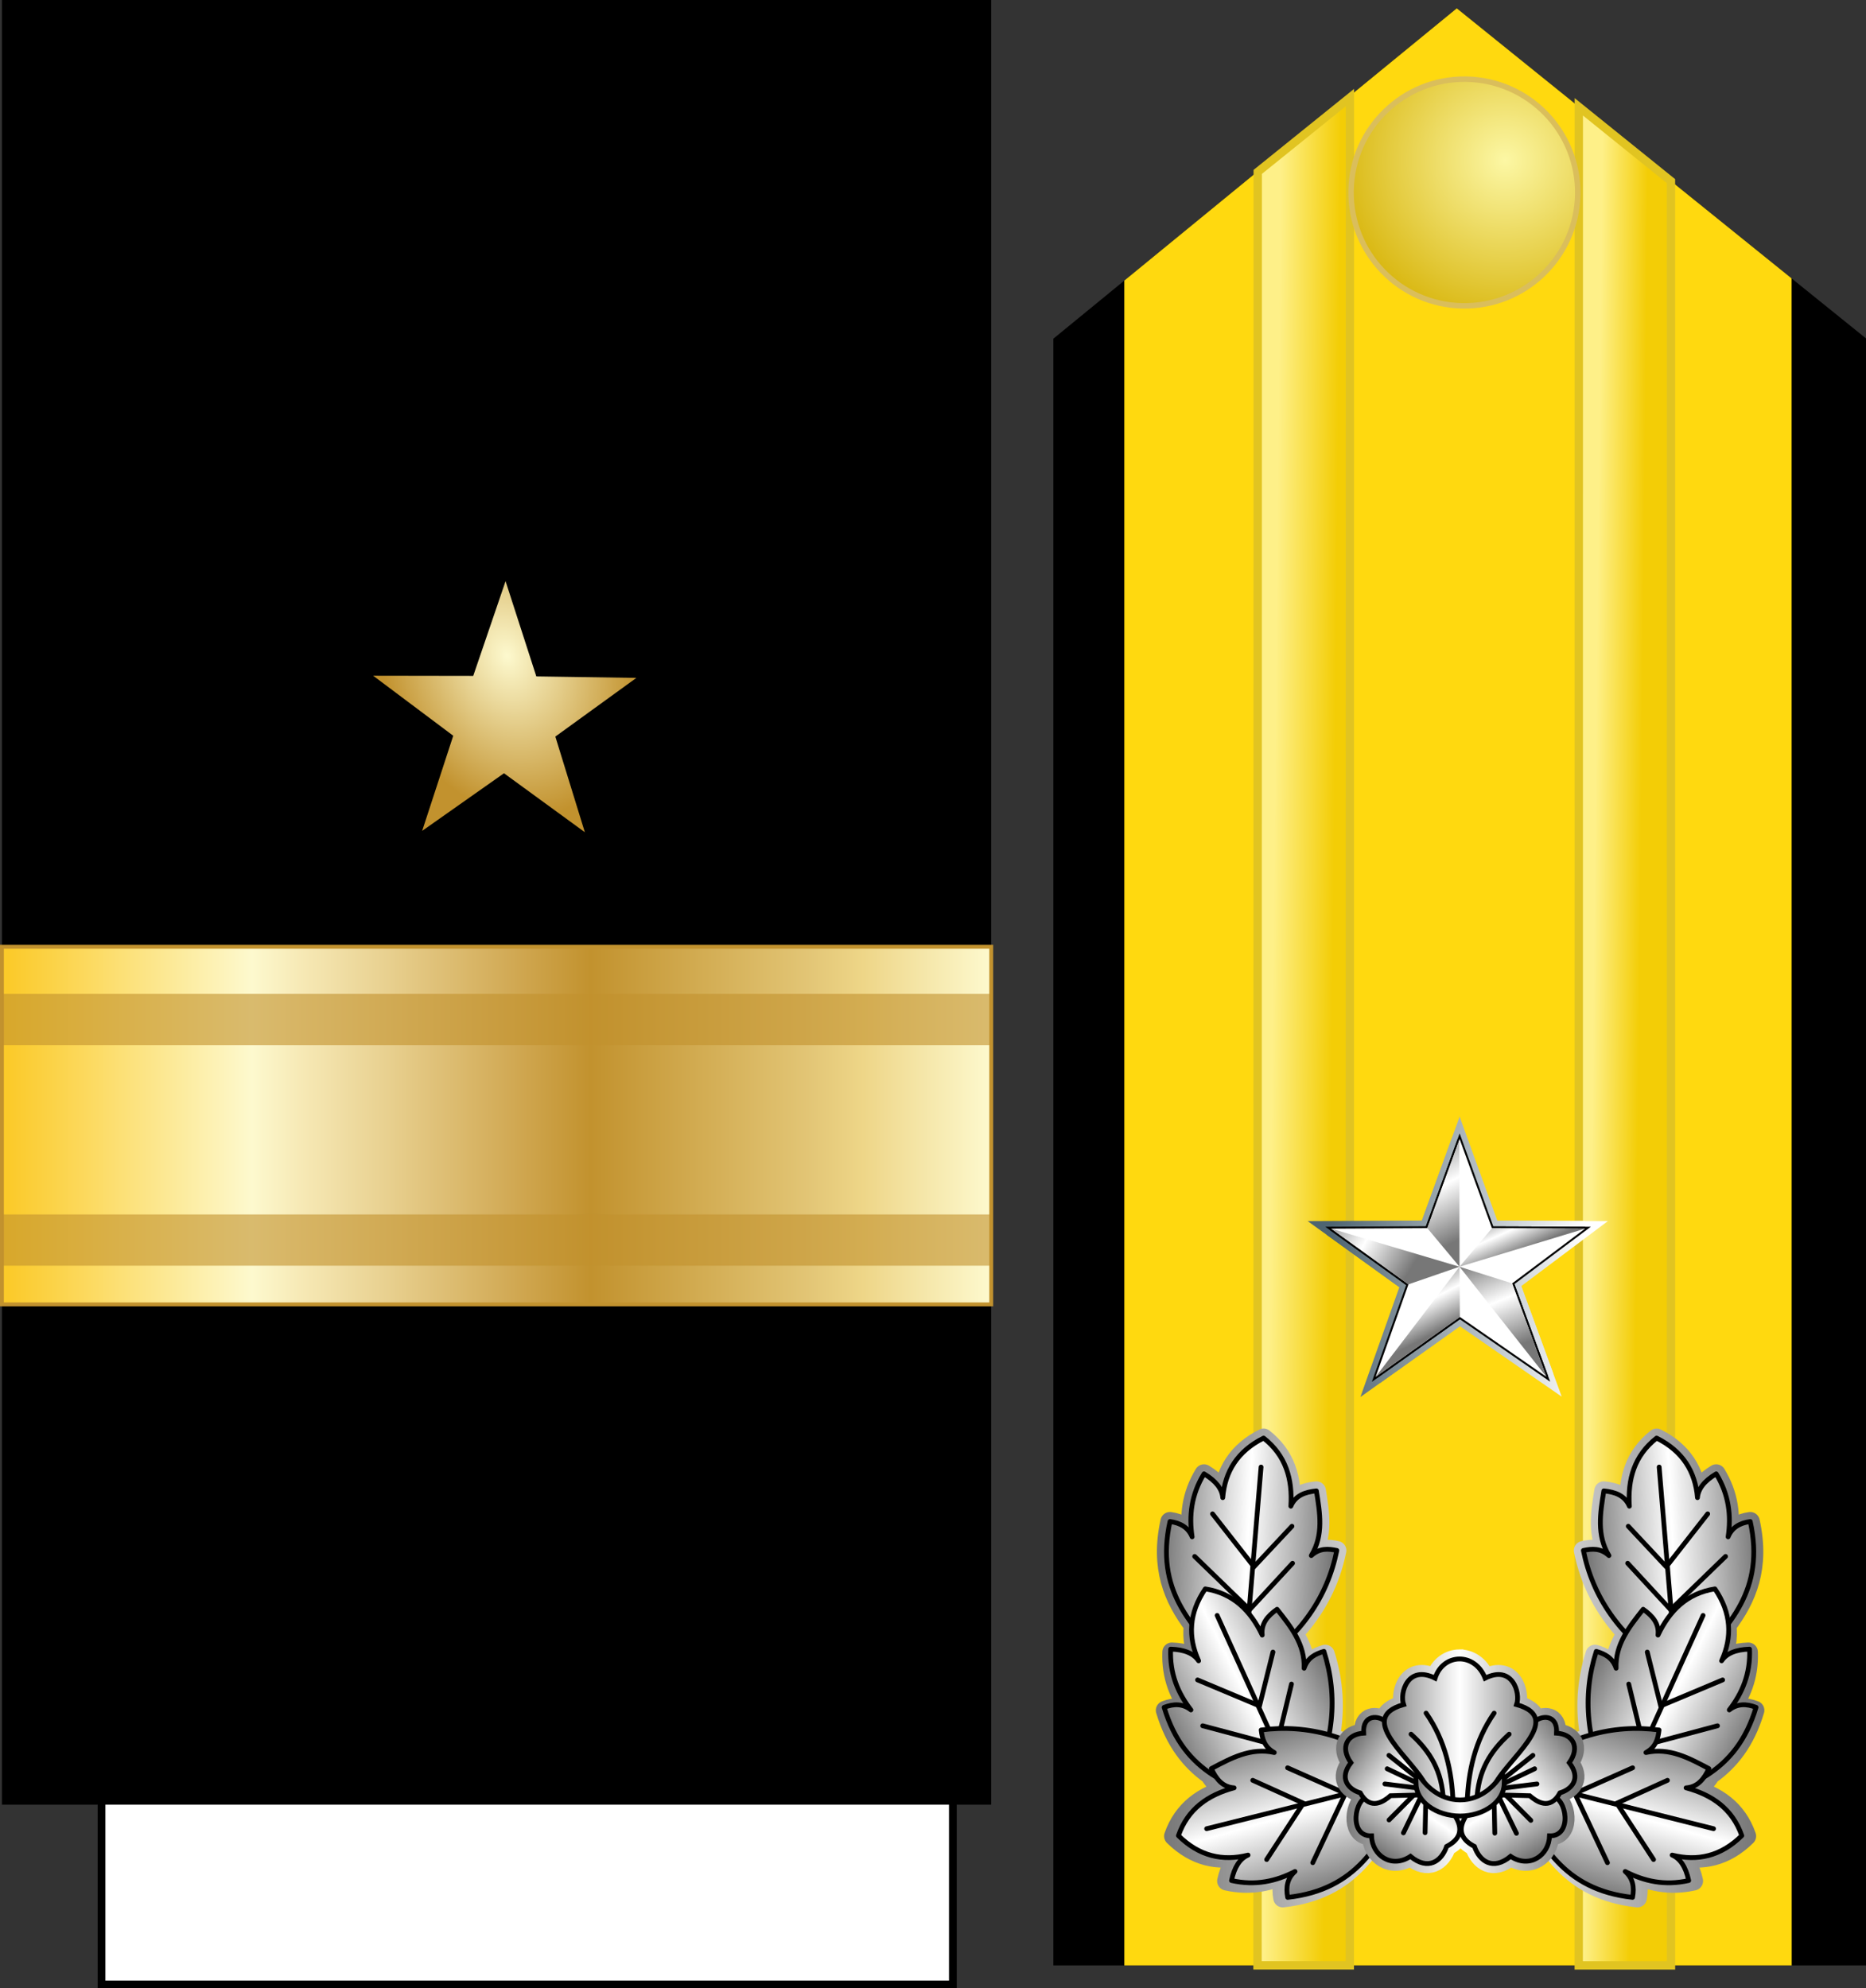 <?xml version="1.0" encoding="UTF-8" standalone="no"?>
<!-- Created with Inkscape (http://www.inkscape.org/) -->

<svg
   xmlns:a="http://ns.adobe.com/AdobeSVGViewerExtensions/3.0/"
   xmlns:dc="http://purl.org/dc/elements/1.1/"
   xmlns:cc="http://creativecommons.org/ns#"
   xmlns:rdf="http://www.w3.org/1999/02/22-rdf-syntax-ns#"
   xmlns:svg="http://www.w3.org/2000/svg"
   xmlns="http://www.w3.org/2000/svg"
   xmlns:xlink="http://www.w3.org/1999/xlink"
   xmlns:sodipodi="http://sodipodi.sourceforge.net/DTD/sodipodi-0.dtd"
   xmlns:inkscape="http://www.inkscape.org/namespaces/inkscape"
   version="1.1"
   width="241.105"
   height="256.869"
   id="svg2"
   inkscape:version="0.91 r13725"
   sodipodi:docname="US_Navy_O7_insignia.svg">
  <rect width="100%" height="100%" fill="#333333" stroke="none"/>
  <sodipodi:namedview
     pagecolor="#ffffff"
     bordercolor="#666666"
     borderopacity="1"
     objecttolerance="10"
     gridtolerance="10"
     guidetolerance="10"
     inkscape:pageopacity="0"
     inkscape:pageshadow="2"
     inkscape:window-width="1366"
     inkscape:window-height="705"
     id="namedview230"
     showgrid="false"
     inkscape:zoom="6.3572265"
     inkscape:cx="154.7407"
     inkscape:cy="112.28786"
     inkscape:window-x="-8"
     inkscape:window-y="-8"
     inkscape:window-maximized="1"
     inkscape:current-layer="svg2"
     fit-margin-top="0"
     fit-margin-left="0"
     fit-margin-right="0"
     fit-margin-bottom="0" />
  <defs
     id="defs4">
    <linearGradient
       id="linearGradient14224-31">
      <stop
         id="stop14226-72"
         style="stop-color:#fdf9ce;stop-opacity:1"
         offset="0" />
      <stop
         id="stop14228-0"
         style="stop-color:#c2922e;stop-opacity:1"
         offset="1" />
    </linearGradient>
    <radialGradient
       cx="292.3"
       cy="432.786"
       r="43.976"
       fx="292.3"
       fy="432.786"
       id="radialGradient3670"
       xlink:href="#linearGradient14224-31"
       gradientUnits="userSpaceOnUse"
       gradientTransform="matrix(0.153,0.457,-0.349,0.117,173.716,61.617)" />
    <linearGradient
       x1="-123.095"
       y1="-22.636"
       x2="4.731"
       y2="-22.636"
       id="SVGID_34_"
       gradientUnits="userSpaceOnUse"
       gradientTransform="matrix(1,0,0,-1,123.345,131.055)">
      <stop
         id="stop4586"
         style="stop-color:#fbca29;stop-opacity:1"
         offset="0.006" />
      <stop
         id="stop4588"
         style="stop-color:#fdf9ce;stop-opacity:1"
         offset="0.253" />
      <stop
         id="stop4590"
         style="stop-color:#f7eab7;stop-opacity:1"
         offset="0.299" />
      <stop
         id="stop4592"
         style="stop-color:#e8d08f;stop-opacity:1"
         offset="0.39" />
      <stop
         id="stop4594"
         style="stop-color:#d1a954;stop-opacity:1"
         offset="0.516" />
      <stop
         id="stop4596"
         style="stop-color:#c2922e;stop-opacity:1"
         offset="0.595" />
      <stop
         id="stop4598"
         style="stop-color:#e2c575;stop-opacity:1"
         offset="0.814" />
      <stop
         id="stop4600"
         style="stop-color:#eed688;stop-opacity:1"
         offset="0.871" />
      <stop
         id="stop4602"
         style="stop-color:#fdf9ce;stop-opacity:1"
         offset="1" />
      <a:midPointStop
         offset="0.006"
         style="stop-color:#FBCA29" />
      <a:midPointStop
         offset="0.5"
         style="stop-color:#FBCA29" />
      <a:midPointStop
         offset="0.253"
         style="stop-color:#FDF9CE" />
      <a:midPointStop
         offset="0.5"
         style="stop-color:#FDF9CE" />
      <a:midPointStop
         offset="0.299"
         style="stop-color:#F7EAB7" />
      <a:midPointStop
         offset="0.5"
         style="stop-color:#F7EAB7" />
      <a:midPointStop
         offset="0.39"
         style="stop-color:#E8D08F" />
      <a:midPointStop
         offset="0.5"
         style="stop-color:#E8D08F" />
      <a:midPointStop
         offset="0.516"
         style="stop-color:#D1A954" />
      <a:midPointStop
         offset="0.5"
         style="stop-color:#D1A954" />
      <a:midPointStop
         offset="0.596"
         style="stop-color:#C2922E" />
      <a:midPointStop
         offset="0.5"
         style="stop-color:#C2922E" />
      <a:midPointStop
         offset="0.814"
         style="stop-color:#E2C575" />
      <a:midPointStop
         offset="0.5"
         style="stop-color:#E2C575" />
      <a:midPointStop
         offset="0.871"
         style="stop-color:#EED688" />
      <a:midPointStop
         offset="0.5"
         style="stop-color:#EED688" />
      <a:midPointStop
         offset="1"
         style="stop-color:#FDF9CE" />
    </linearGradient>
    <linearGradient
       x1="-123.095"
       y1="-22.636"
       x2="4.731"
       y2="-22.636"
       id="linearGradient5836"
       xlink:href="#SVGID_34_"
       gradientUnits="userSpaceOnUse"
       gradientTransform="matrix(1,0,0,-1,-105.135,256.945)" />
    <linearGradient
       x1="315.835"
       y1="72.743"
       x2="315.9"
       y2="66.992"
       id="linearGradient10234"
       xlink:href="#linearGradient7645-4"
       gradientUnits="userSpaceOnUse"
       gradientTransform="matrix(0,1.122,-1.035,0,282.739,-36.781)" />
    <linearGradient
       x1="298.14"
       y1="112.579"
       x2="298.22"
       y2="105.079"
       id="linearGradient10231"
       xlink:href="#linearGradient7645-4"
       gradientUnits="userSpaceOnUse"
       gradientTransform="matrix(0,1.122,-1.035,0,282.739,-36.781)" />
    <radialGradient
       cx="31.496"
       cy="36.151"
       r="36.111"
       fx="31.496"
       fy="36.151"
       id="radialGradient10228"
       xlink:href="#linearGradient4301-6"
       gradientUnits="userSpaceOnUse"
       gradientTransform="matrix(-0.007,0.593,-0.603,-0.007,218.357,163.393)" />
    <linearGradient
       x1="403.282"
       y1="433.531"
       x2="428.91"
       y2="497.435"
       id="linearGradient9579"
       xlink:href="#linearGradient10544-6"
       gradientUnits="userSpaceOnUse"
       gradientTransform="matrix(3.403,0,0,3.403,-966.653,-1015.55)" />
    <linearGradient
       x1="412.399"
       y1="402.397"
       x2="426.533"
       y2="433.863"
       id="linearGradient9577"
       xlink:href="#linearGradient10544-6"
       gradientUnits="userSpaceOnUse"
       gradientTransform="matrix(3.403,0,0,3.403,-966.653,-1015.55)" />
    <linearGradient
       x1="299.143"
       y1="428.989"
       x2="376.453"
       y2="414.415"
       id="linearGradient9575"
       xlink:href="#linearGradient10544-6"
       gradientUnits="userSpaceOnUse"
       gradientTransform="matrix(0.968,3.263,-3.263,0.968,1429.42,-1250.29)" />
    <linearGradient
       x1="289.355"
       y1="417.233"
       x2="352.908"
       y2="456.477"
       id="linearGradient9573"
       xlink:href="#linearGradient10544-6"
       gradientUnits="userSpaceOnUse"
       gradientTransform="matrix(3.403,0,0,3.403,-966.653,-1015.55)" />
    <linearGradient
       x1="394.783"
       y1="476.928"
       x2="374.454"
       y2="437.142"
       id="linearGradient9571"
       xlink:href="#linearGradient10544-6"
       gradientUnits="userSpaceOnUse"
       gradientTransform="matrix(3.403,0,0,3.403,-966.653,-1015.55)" />
    <linearGradient
       id="linearGradient4301-6">
      <stop
         id="stop4305-8"
         style="stop-color:#fcf7a4;stop-opacity:1"
         offset="0" />
      <stop
         id="stop4307-5"
         style="stop-color:#d9b710;stop-opacity:1"
         offset="1" />
    </linearGradient>
    <linearGradient
       id="linearGradient7645-4">
      <stop
         id="stop7647-7"
         style="stop-color:#fef088;stop-opacity:1"
         offset="0" />
      <stop
         id="stop7649-9"
         style="stop-color:#f3cd06;stop-opacity:1"
         offset="1" />
    </linearGradient>
    <linearGradient
       id="linearGradient10544-6">
      <stop
         id="stop10546-6"
         style="stop-color:#bbbbbb;stop-opacity:1"
         offset="0" />
      <stop
         id="stop10548-6"
         style="stop-color:#ffffff;stop-opacity:1"
         offset="0.5" />
      <stop
         id="stop10550-6"
         style="stop-color:#bbbbbb;stop-opacity:1"
         offset="1" />
    </linearGradient>
    <linearGradient
       id="linearGradient4116">
      <stop
         id="stop4118"
         style="stop-color:#777777;stop-opacity:1"
         offset="0" />
      <stop
         id="stop4124"
         style="stop-color:#ffffff;stop-opacity:1"
         offset="0.5" />
      <stop
         id="stop4120"
         style="stop-color:#777777;stop-opacity:1"
         offset="1" />
    </linearGradient>
    <linearGradient
       x1="394.783"
       y1="476.928"
       x2="374.454"
       y2="437.142"
       id="linearGradient3344"
       xlink:href="#linearGradient4116"
       gradientUnits="userSpaceOnUse"
       gradientTransform="matrix(3.403,0,0,3.403,-1041.285,-1175.353)" />
    <linearGradient
       x1="289.355"
       y1="417.233"
       x2="352.908"
       y2="456.477"
       id="linearGradient3346"
       xlink:href="#linearGradient4116"
       gradientUnits="userSpaceOnUse"
       gradientTransform="matrix(3.403,0,0,3.403,-1041.285,-1175.353)" />
    <linearGradient
       x1="299.143"
       y1="428.989"
       x2="376.453"
       y2="414.415"
       id="linearGradient3348"
       xlink:href="#linearGradient4116"
       gradientUnits="userSpaceOnUse"
       gradientTransform="matrix(0.968,3.263,-3.263,0.968,1354.788,-1410.093)" />
    <linearGradient
       x1="412.399"
       y1="402.397"
       x2="426.533"
       y2="433.863"
       id="linearGradient3350"
       xlink:href="#linearGradient4116"
       gradientUnits="userSpaceOnUse"
       gradientTransform="matrix(3.403,0,0,3.403,-1041.285,-1175.353)" />
    <linearGradient
       x1="403.282"
       y1="433.531"
       x2="428.91"
       y2="497.435"
       id="linearGradient3352"
       xlink:href="#linearGradient4116"
       gradientUnits="userSpaceOnUse"
       gradientTransform="matrix(3.403,0,0,3.403,-1041.285,-1175.353)" />
    <linearGradient
       inkscape:collect="always"
       xlink:href="#linearGradient4116"
       id="linearGradient29242"
       gradientUnits="userSpaceOnUse"
       x1="444.303"
       y1="657.004"
       x2="506.623"
       y2="657.004" />
    <linearGradient
       inkscape:collect="always"
       xlink:href="#linearGradient4116"
       id="linearGradient29244"
       gradientUnits="userSpaceOnUse"
       x1="488.914"
       y1="645.397"
       x2="506.655"
       y2="644.576" />
    <linearGradient
       inkscape:collect="always"
       xlink:href="#linearGradient4116"
       id="linearGradient29246"
       gradientUnits="userSpaceOnUse"
       x1="488.914"
       y1="645.397"
       x2="506.655"
       y2="644.576" />
    <linearGradient
       inkscape:collect="always"
       xlink:href="#linearGradient4116"
       id="linearGradient29248"
       gradientUnits="userSpaceOnUse"
       x1="488.914"
       y1="645.397"
       x2="506.655"
       y2="644.576" />
    <linearGradient
       inkscape:collect="always"
       xlink:href="#linearGradient4116"
       id="linearGradient29250"
       gradientUnits="userSpaceOnUse"
       x1="488.914"
       y1="645.397"
       x2="506.655"
       y2="644.576" />
    <linearGradient
       inkscape:collect="always"
       xlink:href="#linearGradient4116"
       id="linearGradient29252"
       gradientUnits="userSpaceOnUse"
       x1="488.914"
       y1="645.397"
       x2="506.655"
       y2="644.576" />
    <linearGradient
       inkscape:collect="always"
       xlink:href="#linearGradient4116"
       id="linearGradient29254"
       gradientUnits="userSpaceOnUse"
       x1="488.914"
       y1="645.397"
       x2="506.655"
       y2="644.576" />
    <linearGradient
       inkscape:collect="always"
       xlink:href="#linearGradient4116"
       id="linearGradient29256"
       gradientUnits="userSpaceOnUse"
       x1="358.983"
       y1="543.93"
       x2="383.568"
       y2="543.93" />
    <linearGradient
       inkscape:collect="always"
       xlink:href="#linearGradient4116"
       id="linearGradient29258"
       gradientUnits="userSpaceOnUse"
       x1="363.304"
       y1="553.612"
       x2="369.732"
       y2="543.88" />
    <linearGradient
       inkscape:collect="always"
       xlink:href="#linearGradient4116"
       id="linearGradient29260"
       gradientUnits="userSpaceOnUse"
       x1="360.268"
       y1="541.916"
       x2="369.732"
       y2="548.791" />
    <linearGradient
       inkscape:collect="always"
       xlink:href="#linearGradient4116"
       id="linearGradient29262"
       gradientUnits="userSpaceOnUse"
       x1="378.839"
       y1="553.791"
       x2="372.589"
       y2="543.255" />
    <linearGradient
       inkscape:collect="always"
       xlink:href="#linearGradient4116"
       id="linearGradient29264"
       gradientUnits="userSpaceOnUse"
       x1="382.589"
       y1="541.648"
       x2="372.411"
       y2="549.773" />
    <linearGradient
       inkscape:collect="always"
       xlink:href="#linearGradient4116"
       id="linearGradient29266"
       gradientUnits="userSpaceOnUse"
       x1="362.83"
       y1="540.907"
       x2="379.72"
       y2="540.907" />
    <linearGradient
       inkscape:collect="always"
       xlink:href="#linearGradient4116"
       id="linearGradient29268"
       gradientUnits="userSpaceOnUse"
       gradientTransform="translate(0.273,0)"
       x1="366.114"
       y1="547.47"
       x2="375.889"
       y2="547.47" />
    <linearGradient
       inkscape:collect="always"
       xlink:href="#linearGradient18015-5"
       id="linearGradient29088"
       gradientUnits="userSpaceOnUse"
       x1="80.035"
       y1="451.089"
       x2="690.656"
       y2="451.089" />
    <linearGradient
       id="linearGradient18015-5">
      <stop
         id="stop18017-4"
         style="stop-color:#4e6471;stop-opacity:1"
         offset="0" />
      <stop
         id="stop18019-1"
         style="stop-color:#ffffff;stop-opacity:1"
         offset="1" />
    </linearGradient>
    <linearGradient
       inkscape:collect="always"
       xlink:href="#linearGradient4116-5"
       id="linearGradient29068"
       gradientUnits="userSpaceOnUse"
       gradientTransform="matrix(3.403,0,0,3.403,-966.653,-1015.55)"
       x1="394.783"
       y1="476.928"
       x2="374.454"
       y2="437.142" />
    <linearGradient
       id="linearGradient4116-5">
      <stop
         id="stop4118-1"
         style="stop-color:#000000;stop-opacity:1"
         offset="0" />
      <stop
         id="stop4124-1"
         style="stop-color:#ffffff;stop-opacity:1"
         offset="0.5" />
      <stop
         id="stop4120-7"
         style="stop-color:#000000;stop-opacity:1"
         offset="1" />
    </linearGradient>
    <linearGradient
       inkscape:collect="always"
       xlink:href="#linearGradient4116-5"
       id="linearGradient29072"
       gradientUnits="userSpaceOnUse"
       gradientTransform="matrix(3.403,0,0,3.403,-966.653,-1015.55)"
       x1="289.355"
       y1="417.233"
       x2="352.908"
       y2="456.477" />
    <linearGradient
       inkscape:collect="always"
       xlink:href="#linearGradient4116-5"
       id="linearGradient29076"
       gradientUnits="userSpaceOnUse"
       gradientTransform="matrix(0.968,3.263,-3.263,0.968,1429.42,-1250.29)"
       x1="299.143"
       y1="428.989"
       x2="376.453"
       y2="414.415" />
    <linearGradient
       inkscape:collect="always"
       xlink:href="#linearGradient4116-5"
       id="linearGradient29080"
       gradientUnits="userSpaceOnUse"
       gradientTransform="matrix(3.403,0,0,3.403,-966.653,-1015.55)"
       x1="412.399"
       y1="402.397"
       x2="426.533"
       y2="433.863" />
    <linearGradient
       inkscape:collect="always"
       xlink:href="#linearGradient4116-5"
       id="linearGradient29084"
       gradientUnits="userSpaceOnUse"
       gradientTransform="matrix(3.403,0,0,3.403,-966.653,-1015.55)"
       x1="403.282"
       y1="433.531"
       x2="428.91"
       y2="497.435" />
    <linearGradient
       inkscape:collect="always"
       xlink:href="#linearGradient4116"
       id="linearGradient29100"
       gradientUnits="userSpaceOnUse"
       gradientTransform="matrix(3.403,0,0,3.403,-966.653,-1015.55)"
       x1="394.783"
       y1="476.928"
       x2="374.454"
       y2="437.142" />
    <linearGradient
       inkscape:collect="always"
       xlink:href="#linearGradient4116"
       id="linearGradient29102"
       gradientUnits="userSpaceOnUse"
       gradientTransform="matrix(3.403,0,0,3.403,-966.653,-1015.55)"
       x1="289.355"
       y1="417.233"
       x2="352.908"
       y2="456.477" />
    <linearGradient
       inkscape:collect="always"
       xlink:href="#linearGradient4116"
       id="linearGradient29104"
       gradientUnits="userSpaceOnUse"
       gradientTransform="matrix(0.968,3.263,-3.263,0.968,1429.42,-1250.29)"
       x1="299.143"
       y1="428.989"
       x2="376.453"
       y2="414.415" />
    <linearGradient
       inkscape:collect="always"
       xlink:href="#linearGradient4116"
       id="linearGradient29106"
       gradientUnits="userSpaceOnUse"
       gradientTransform="matrix(3.403,0,0,3.403,-966.653,-1015.55)"
       x1="412.399"
       y1="402.397"
       x2="426.533"
       y2="433.863" />
    <linearGradient
       inkscape:collect="always"
       xlink:href="#linearGradient4116"
       id="linearGradient29108"
       gradientUnits="userSpaceOnUse"
       gradientTransform="matrix(3.403,0,0,3.403,-966.653,-1015.55)"
       x1="403.282"
       y1="433.531"
       x2="428.91"
       y2="497.435" />
    <linearGradient
       inkscape:collect="always"
       xlink:href="#linearGradient18015-5"
       id="linearGradient4892"
       gradientUnits="userSpaceOnUse"
       x1="80.035"
       y1="451.089"
       x2="690.656"
       y2="451.089" />
    <linearGradient
       inkscape:collect="always"
       xlink:href="#linearGradient4116-5"
       id="linearGradient4894"
       gradientUnits="userSpaceOnUse"
       gradientTransform="matrix(3.403,0,0,3.403,-966.653,-1015.55)"
       x1="394.783"
       y1="476.928"
       x2="374.454"
       y2="437.142" />
    <linearGradient
       inkscape:collect="always"
       xlink:href="#linearGradient18015-5"
       id="linearGradient4896"
       gradientUnits="userSpaceOnUse"
       x1="80.035"
       y1="451.089"
       x2="690.656"
       y2="451.089" />
    <linearGradient
       inkscape:collect="always"
       xlink:href="#linearGradient4116-5"
       id="linearGradient4898"
       gradientUnits="userSpaceOnUse"
       gradientTransform="matrix(3.403,0,0,3.403,-966.653,-1015.55)"
       x1="289.355"
       y1="417.233"
       x2="352.908"
       y2="456.477" />
    <linearGradient
       inkscape:collect="always"
       xlink:href="#linearGradient18015-5"
       id="linearGradient4900"
       gradientUnits="userSpaceOnUse"
       x1="80.035"
       y1="451.089"
       x2="690.656"
       y2="451.089" />
    <linearGradient
       inkscape:collect="always"
       xlink:href="#linearGradient4116-5"
       id="linearGradient4902"
       gradientUnits="userSpaceOnUse"
       gradientTransform="matrix(0.968,3.263,-3.263,0.968,1429.42,-1250.29)"
       x1="299.143"
       y1="428.989"
       x2="376.453"
       y2="414.415" />
    <linearGradient
       inkscape:collect="always"
       xlink:href="#linearGradient18015-5"
       id="linearGradient4904"
       gradientUnits="userSpaceOnUse"
       x1="80.035"
       y1="451.089"
       x2="690.656"
       y2="451.089" />
    <linearGradient
       inkscape:collect="always"
       xlink:href="#linearGradient4116-5"
       id="linearGradient4906"
       gradientUnits="userSpaceOnUse"
       gradientTransform="matrix(3.403,0,0,3.403,-966.653,-1015.55)"
       x1="412.399"
       y1="402.397"
       x2="426.533"
       y2="433.863" />
    <linearGradient
       inkscape:collect="always"
       xlink:href="#linearGradient18015-5"
       id="linearGradient4908"
       gradientUnits="userSpaceOnUse"
       x1="80.035"
       y1="451.089"
       x2="690.656"
       y2="451.089" />
    <linearGradient
       inkscape:collect="always"
       xlink:href="#linearGradient4116-5"
       id="linearGradient4910"
       gradientUnits="userSpaceOnUse"
       gradientTransform="matrix(3.403,0,0,3.403,-966.653,-1015.55)"
       x1="403.282"
       y1="433.531"
       x2="428.91"
       y2="497.435" />
    <linearGradient
       inkscape:collect="always"
       xlink:href="#linearGradient18015-5"
       id="linearGradient4912"
       gradientUnits="userSpaceOnUse"
       x1="80.035"
       y1="451.089"
       x2="690.656"
       y2="451.089" />
  </defs>
  <g
     id="g3186"
     transform="translate(-1.869,-161.118)">
    <rect
       width="110"
       height="27"
       x="14.988"
       y="390.487"
       id="rect4267"
       style="fill:#ffffff;stroke:#000000" />
    <rect
       width="127.825"
       height="233.139"
       x="2.118"
       y="161.118"
       id="rect4269" />
    <path
       d="m 84.097,248.693 -10.473,7.583 3.813,12.355 -10.448,-7.617 -10.572,7.444 4.015,-12.291 -10.347,-7.754 12.93,0.021 4.177,-12.237 3.976,12.304 12.929,0.192 z"
       id="path6371"
       style="fill:url(#radialGradient3670);fill-opacity:1;stroke:none"
       inkscape:connector-curvature="0" />
    <g
       transform="translate(230.349,26.942)"
       id="g5831">
      <rect
         width="127.825"
         height="46.212"
         x="-228.23"
         y="256.475"
         id="rect4604"
         style="fill:url(#linearGradient5836);stroke:#c2922e;stroke-width:0.5" />
      <polygon
         points="0.25,136.68 0.25,143.297 128.075,143.297 128.075,136.68 "
         transform="translate(-228.48,125.89)"
         id="polygon4606"
         style="opacity:0.6;fill:#c1912d" />
      <polygon
         points="0.25,165.18 0.25,171.797 128.075,171.797 128.075,165.18 "
         transform="translate(-228.48,125.89)"
         id="polygon4608"
         style="opacity:0.6;fill:#c1912d" />
    </g>
  </g>
  <g
     id="g5015"
     transform="translate(-1.869,-161.118)">
    <path
       d="m 190.098,162.191 52.875,42.644 0,210.19 -105,0 0,-210.153 52.124,-42.682 z"
       id="path4616"
       style="fill:#000000;fill-opacity:1;fill-rule:evenodd;stroke:none"
       inkscape:connector-curvature="0" />
    <path
       d="m 190.098,162.191 43.264,34.892 0.011,217.942 -86.23,0 -0.003,-217.658 42.958,-35.176 z"
       id="path4618"
       style="fill:#ffd90f;fill-opacity:1;fill-rule:evenodd;stroke:none"
       inkscape:connector-curvature="0" />
    <path
       d="m 205.865,174.917 11.909,9.6 0.005,230.508 -11.923,0 0.009,-240.107 z"
       id="path4626"
       style="fill:url(#linearGradient10234);fill-opacity:1;fill-rule:evenodd;stroke:#e1c421;stroke-width:1.078px;stroke-linecap:butt;stroke-linejoin:miter;stroke-opacity:1"
       inkscape:connector-curvature="0" />
    <path
       d="m 176.29,173.725 -11.909,9.6 -0.029,231.691 11.923,0 0.015,-241.291 z"
       id="path4628"
       style="fill:url(#linearGradient10231);fill-opacity:1;fill-rule:evenodd;stroke:#e1c421;stroke-width:1.078px;stroke-linecap:butt;stroke-linejoin:miter;stroke-opacity:1"
       inkscape:connector-curvature="0" />
    <path
       d="m 191.339,171.343 c 8.083,0.142 14.528,6.816 14.386,14.899 -0.142,8.083 -6.816,14.528 -14.899,14.386 -8.083,-0.142 -14.528,-6.816 -14.386,-14.899 0.141,-8.068 6.789,-14.505 14.857,-14.387"
       id="path4330"
       style="fill:url(#radialGradient10228);fill-opacity:1;stroke:#dabe5b;stroke-width:0.706;stroke-linecap:round;stroke-linejoin:miter;stroke-miterlimit:4;stroke-dashoffset:0;stroke-opacity:1"
       inkscape:connector-curvature="0" />
    <g
       transform="translate(-19.526,19.211)"
       id="g4914">
      <g
         transform="matrix(0.995,0,0,0.995,138.732,-97.674)"
         id="g28736">
        <g
           id="g28738"
           transform="matrix(0.054,0,0,0.054,50.616,379.749)"
           style="stroke:url(#linearGradient29088);stroke-width:36.715;stroke-miterlimit:4;stroke-dasharray:none">
          <path
             style="fill:#c0c0c0;fill-opacity:1;fill-rule:evenodd;stroke:url(#linearGradient4892);stroke-width:36.716;stroke-linecap:butt;stroke-linejoin:miter;stroke-miterlimit:4;stroke-dasharray:none;stroke-opacity:1"
             id="path28740"
             d="m 311.602,379.492 77.357,-214.213 77.736,214.562 223.961,0.868 -175.412,131.656 82.071,224.315 L 389.492,592.95 187.069,736.899 265.851,514.66 80.035,380.702 311.602,379.492 Z"
             inkscape:connector-curvature="0" />
          <path
             style="fill:url(#linearGradient4894);fill-opacity:1;fill-rule:evenodd;stroke:url(#linearGradient4896);stroke-width:36.715;stroke-linecap:butt;stroke-linejoin:miter;stroke-miterlimit:4;stroke-dasharray:none;stroke-opacity:1"
             id="path28742"
             d="M 389.492,592.95 187.069,736.899 388.676,472.282 389.492,592.95 Z"
             inkscape:connector-curvature="0" />
          <path
             style="fill:url(#linearGradient4898);fill-opacity:1;fill-rule:evenodd;stroke:url(#linearGradient4900);stroke-width:36.715;stroke-linecap:butt;stroke-linejoin:miter;stroke-miterlimit:4;stroke-dasharray:none;stroke-opacity:1"
             id="path28744"
             d="M 388.665,472.269 265.851,514.66 80.035,380.702 388.665,472.269 Z"
             inkscape:connector-curvature="0" />
          <path
             style="fill:url(#linearGradient4902);fill-opacity:1;fill-rule:evenodd;stroke:url(#linearGradient4904);stroke-width:36.715;stroke-linecap:butt;stroke-linejoin:miter;stroke-miterlimit:4;stroke-dasharray:none;stroke-opacity:1"
             id="path28746"
             d="m 388.667,472.297 -77.706,-93.129 77.261,-211.782 0.446,304.911 z"
             inkscape:connector-curvature="0" />
          <path
             style="fill:url(#linearGradient4906);fill-opacity:1;fill-rule:evenodd;stroke:url(#linearGradient4908);stroke-width:36.716;stroke-linecap:butt;stroke-linejoin:miter;stroke-miterlimit:4;stroke-dasharray:none;stroke-opacity:1"
             id="path28748"
             d="m 466.695,379.841 223.961,0.868 -301.975,91.585 78.013,-92.453 z"
             inkscape:connector-curvature="0" />
          <path
             style="fill:url(#linearGradient4910);fill-opacity:1;fill-rule:evenodd;stroke:url(#linearGradient4912);stroke-width:36.715;stroke-linecap:butt;stroke-linejoin:miter;stroke-miterlimit:4;stroke-dasharray:none;stroke-opacity:1"
             id="path28750"
             d="M 515.244,512.365 597.315,736.681 388.681,472.311 515.244,512.365 Z"
             inkscape:connector-curvature="0" />
        </g>
        <g
           id="g28752"
           transform="matrix(0.054,0,0,0.054,50.616,379.749)"
           style="stroke:#000000;stroke-width:9.179;stroke-miterlimit:4;stroke-dasharray:none;stroke-opacity:1">
          <path
             style="fill:#c0c0c0;fill-opacity:1;fill-rule:evenodd;stroke:#000000;stroke-width:9.179;stroke-linecap:butt;stroke-linejoin:miter;stroke-miterlimit:4;stroke-dasharray:none;stroke-opacity:1"
             id="path28754"
             d="m 311.602,379.492 77.357,-214.213 77.736,214.562 223.961,0.868 -175.412,131.656 82.071,224.315 L 389.492,592.95 187.069,736.899 265.851,514.66 80.035,380.702 311.602,379.492 Z"
             inkscape:connector-curvature="0" />
          <path
             style="fill:url(#linearGradient29068);fill-opacity:1;fill-rule:evenodd;stroke:#000000;stroke-width:9.179;stroke-linecap:butt;stroke-linejoin:miter;stroke-miterlimit:4;stroke-dasharray:none;stroke-opacity:1"
             id="path28756"
             d="M 389.492,592.95 187.069,736.899 388.676,472.282 389.492,592.95 Z"
             inkscape:connector-curvature="0" />
          <path
             style="fill:url(#linearGradient29072);fill-opacity:1;fill-rule:evenodd;stroke:#000000;stroke-width:9.179;stroke-linecap:butt;stroke-linejoin:miter;stroke-miterlimit:4;stroke-dasharray:none;stroke-opacity:1"
             id="path28758"
             d="M 388.665,472.269 265.851,514.66 80.035,380.702 388.665,472.269 Z"
             inkscape:connector-curvature="0" />
          <path
             style="fill:url(#linearGradient29076);fill-opacity:1;fill-rule:evenodd;stroke:#000000;stroke-width:9.179;stroke-linecap:butt;stroke-linejoin:miter;stroke-miterlimit:4;stroke-dasharray:none;stroke-opacity:1"
             id="path28760"
             d="m 388.667,472.297 -77.706,-93.129 77.261,-211.782 0.446,304.911 z"
             inkscape:connector-curvature="0" />
          <path
             style="fill:url(#linearGradient29080);fill-opacity:1;fill-rule:evenodd;stroke:#000000;stroke-width:9.179;stroke-linecap:butt;stroke-linejoin:miter;stroke-miterlimit:4;stroke-dasharray:none;stroke-opacity:1"
             id="path28762"
             d="m 466.695,379.841 223.961,0.868 -301.975,91.585 78.013,-92.453 z"
             inkscape:connector-curvature="0" />
          <path
             style="fill:url(#linearGradient29084);fill-opacity:1;fill-rule:evenodd;stroke:#000000;stroke-width:9.179;stroke-linecap:butt;stroke-linejoin:miter;stroke-miterlimit:4;stroke-dasharray:none;stroke-opacity:1"
             id="path28764"
             d="M 515.244,512.365 597.315,736.681 388.681,472.311 515.244,512.365 Z"
             inkscape:connector-curvature="0" />
        </g>
        <g
           transform="matrix(0.054,0,0,0.054,50.616,379.749)"
           id="g28766">
          <path
             inkscape:connector-curvature="0"
             d="m 311.602,379.492 77.357,-214.213 77.736,214.562 223.961,0.868 -175.412,131.656 82.071,224.315 L 389.492,592.95 187.069,736.899 265.851,514.66 80.035,380.702 311.602,379.492 Z"
             id="path28768"
             style="fill:#ffffff;fill-opacity:1;fill-rule:evenodd;stroke:none;stroke-width:2;stroke-linecap:butt;stroke-linejoin:miter;stroke-miterlimit:4;stroke-dasharray:none;stroke-opacity:1" />
          <path
             inkscape:connector-curvature="0"
             d="M 389.492,592.95 187.069,736.899 388.676,472.282 389.492,592.95 Z"
             id="path28770"
             style="fill:url(#linearGradient29100);fill-opacity:1;fill-rule:evenodd;stroke:none;stroke-width:2;stroke-linecap:butt;stroke-linejoin:miter;stroke-miterlimit:4;stroke-dasharray:none;stroke-opacity:1" />
          <path
             inkscape:connector-curvature="0"
             d="M 388.665,472.269 265.851,514.66 80.035,380.702 388.665,472.269 Z"
             id="path28772"
             style="fill:url(#linearGradient29102);fill-opacity:1;fill-rule:evenodd;stroke:none;stroke-width:2;stroke-linecap:butt;stroke-linejoin:miter;stroke-miterlimit:4;stroke-dasharray:none;stroke-opacity:1" />
          <path
             inkscape:connector-curvature="0"
             d="m 388.667,472.297 -77.706,-93.129 77.261,-211.782 0.446,304.911 z"
             id="path28774"
             style="fill:url(#linearGradient29104);fill-opacity:1;fill-rule:evenodd;stroke:none;stroke-width:2;stroke-linecap:butt;stroke-linejoin:miter;stroke-miterlimit:4;stroke-dasharray:none;stroke-opacity:1" />
          <path
             inkscape:connector-curvature="0"
             d="m 466.695,379.841 223.961,0.868 -301.975,91.585 78.013,-92.453 z"
             id="path28776"
             style="fill:url(#linearGradient29106);fill-opacity:1;fill-rule:evenodd;stroke:none;stroke-width:2;stroke-linecap:butt;stroke-linejoin:miter;stroke-miterlimit:4;stroke-dasharray:none;stroke-opacity:1" />
          <path
             inkscape:connector-curvature="0"
             d="M 515.244,512.365 597.315,736.681 388.681,472.311 515.244,512.365 Z"
             id="path28778"
             style="fill:url(#linearGradient29108);fill-opacity:1;fill-rule:evenodd;stroke:none;stroke-width:2;stroke-linecap:butt;stroke-linejoin:miter;stroke-miterlimit:4;stroke-dasharray:none;stroke-opacity:1" />
        </g>
      </g>
      <g
         id="g28912"
         transform="matrix(1.232,0,0,1.232,-375.716,-452.041)">
        <path
           id="path28914"
           d="m 454.855,632.898 c -2.753,1.377 -4.057,3.527 -4.285,6.25 -0.075,-0.916 -0.711,-1.752 -1.965,-2.5 -1.348,2.202 -1.581,4.405 -1.25,6.607 -0.409,-0.992 -1.241,-1.456 -2.322,-1.607 -1.069,4.808 0.327,8.076 2.451,10.889 -0.161,1.35 0.079,2.692 0.684,4.027 -0.512,-0.763 -1.474,-1.185 -2.934,-1.227 -0.104,2.58 0.766,4.617 2.129,6.379 -0.84,-0.667 -1.793,-0.666 -2.811,-0.271 0.981,3.283 2.641,5.334 4.643,6.762 0.465,0.779 1.082,1.351 2.062,1.42 -2.745,0.738 -4.862,2.211 -5.84,5.01 2.191,2.161 4.647,2.701 7.299,2.039 -0.843,0.367 -1.431,1.238 -1.734,2.666 2.52,0.566 4.68,0.077 6.658,-0.947 -0.807,0.707 -0.979,1.643 -0.773,2.715 7.294,-0.804 9.625,-5.651 12.129,-10.357 l -0.641,-2.99 c -2.128,-1.627 -4.297,-2.767 -6.502,-3.479 0.552,-2.977 0.369,-5.882 -0.541,-8.717 -0.872,0.27 -1.69,0.633 -2.076,1.773 0.059,-1.519 -0.464,-2.79 -1.205,-3.965 2.347,-2.527 3.845,-5.425 4.502,-8.691 -0.893,-0.189 -1.785,-0.273 -2.678,0.535 1.308,-2.145 0.909,-4.466 0.535,-6.785 -1.184,0.123 -2.203,0.479 -2.678,1.607 0.187,-2.837 -0.524,-5.314 -2.857,-7.143 z m 41.217,0 c -2.334,1.829 -3.044,4.306 -2.857,7.143 -0.475,-1.128 -1.496,-1.484 -2.68,-1.607 -0.374,2.319 -0.771,4.64 0.537,6.785 -0.893,-0.808 -1.787,-0.724 -2.68,-0.535 0.657,3.266 2.157,6.165 4.504,8.691 -0.741,1.175 -1.264,2.446 -1.205,3.965 -0.386,-1.14 -1.206,-1.503 -2.078,-1.773 -0.91,2.835 -1.091,5.74 -0.539,8.717 -2.205,0.711 -4.374,1.851 -6.502,3.479 l -0.643,2.99 c 2.504,4.707 4.835,9.554 12.129,10.357 0.206,-1.072 0.034,-2.008 -0.773,-2.715 1.978,1.024 4.139,1.513 6.658,0.947 -0.303,-1.428 -0.89,-2.299 -1.732,-2.666 2.651,0.662 5.107,0.122 7.299,-2.039 -0.978,-2.799 -3.094,-4.272 -5.84,-5.01 0.98,-0.069 1.593,-0.64 2.059,-1.418 2.003,-1.428 3.663,-3.479 4.645,-6.764 -1.018,-0.395 -1.97,-0.395 -2.811,0.271 1.363,-1.762 2.233,-3.799 2.129,-6.379 -1.459,0.042 -2.421,0.463 -2.934,1.227 0.605,-1.335 0.845,-2.678 0.684,-4.027 2.125,-2.813 3.52,-6.08 2.451,-10.889 -1.081,0.151 -1.911,0.616 -2.32,1.607 0.331,-2.202 0.098,-4.405 -1.25,-6.607 -1.254,0.748 -1.889,1.584 -1.965,2.5 -0.229,-2.723 -1.532,-4.873 -4.285,-6.25 z"
           style="fill:none;fill-opacity:1;fill-rule:evenodd;stroke:url(#linearGradient29242);stroke-width:2;stroke-linecap:round;stroke-linejoin:round;stroke-miterlimit:4;stroke-dasharray:none;stroke-opacity:1"
           inkscape:connector-curvature="0" />
        <g
           id="g28916">
          <g
             id="g28918">
            <path
               sodipodi:nodetypes="ccccccccccc"
               inkscape:connector-curvature="0"
               id="path28920"
               d="m 496.964,656.826 c -4.789,-3.203 -7.592,-7.274 -8.571,-12.143 0.893,-0.189 1.786,-0.272 2.679,0.536 -1.308,-2.145 -0.91,-4.467 -0.536,-6.786 1.184,0.123 2.204,0.479 2.679,1.607 -0.187,-2.837 0.524,-5.314 2.857,-7.143 2.753,1.377 4.057,3.527 4.286,6.25 0.075,-0.916 0.71,-1.752 1.964,-2.5 1.348,2.202 1.581,4.405 1.25,6.607 0.409,-0.992 1.24,-1.456 2.321,-1.607 1.592,7.163 -2.245,10.933 -5.893,14.821"
               style="fill:url(#linearGradient29244);fill-opacity:1;fill-rule:evenodd;stroke:#000000;stroke-width:0.5;stroke-linecap:round;stroke-linejoin:round;stroke-miterlimit:4;stroke-dasharray:none;stroke-opacity:1" />
            <path
               inkscape:connector-curvature="0"
               id="path28922"
               d="m 496.339,635.934 1.696,20.357"
               style="fill:none;fill-rule:evenodd;stroke:#000000;stroke-width:0.5;stroke-linecap:round;stroke-linejoin:round;stroke-miterlimit:4;stroke-dasharray:none;stroke-opacity:1" />
            <path
               sodipodi:nodetypes="cc"
               inkscape:connector-curvature="0"
               id="path28924"
               d="m 501.429,640.844 -4.133,5.276"
               style="fill:none;fill-rule:evenodd;stroke:#000000;stroke-width:0.5;stroke-linecap:round;stroke-linejoin:round;stroke-miterlimit:4;stroke-dasharray:none;stroke-opacity:1" />
            <path
               inkscape:connector-curvature="0"
               id="path28926"
               d="m 503.304,645.309 -5.625,5.446"
               style="fill:none;fill-rule:evenodd;stroke:#000000;stroke-width:0.5;stroke-linecap:round;stroke-linejoin:round;stroke-miterlimit:4;stroke-dasharray:none;stroke-opacity:1" />
            <path
               inkscape:connector-curvature="0"
               id="path28928"
               d="m 493.099,642.144 4.018,4.286"
               style="fill:none;fill-rule:evenodd;stroke:#000000;stroke-width:0.5;stroke-linecap:round;stroke-linejoin:round;stroke-miterlimit:4;stroke-dasharray:none;stroke-opacity:1" />
            <path
               sodipodi:nodetypes="cc"
               inkscape:connector-curvature="0"
               id="path28930"
               d="m 493.036,646.023 4.506,4.874"
               style="fill:none;fill-rule:evenodd;stroke:#000000;stroke-width:0.5;stroke-linecap:round;stroke-linejoin:round;stroke-miterlimit:4;stroke-dasharray:none;stroke-opacity:1" />
          </g>
          <g
             id="g28932"
             transform="matrix(0.873,0.487,-0.487,0.873,377.34,-145.395)">
            <path
               style="fill:url(#linearGradient29246);fill-opacity:1;fill-rule:evenodd;stroke:#000000;stroke-width:0.5;stroke-linecap:round;stroke-linejoin:round;stroke-miterlimit:4;stroke-dasharray:none;stroke-opacity:1"
               d="m 496.964,656.826 c -4.789,-3.203 -7.592,-7.274 -8.571,-12.143 0.893,-0.189 1.786,-0.272 2.679,0.536 -1.308,-2.145 -0.91,-4.467 -0.536,-6.786 1.184,0.123 2.204,0.479 2.679,1.607 -0.187,-2.837 0.524,-5.314 2.857,-7.143 2.753,1.377 4.057,3.527 4.286,6.25 0.075,-0.916 0.71,-1.752 1.964,-2.5 1.348,2.202 1.581,4.405 1.25,6.607 0.409,-0.992 1.24,-1.456 2.321,-1.607 1.592,7.163 -2.245,10.933 -5.893,14.821"
               id="path28934"
               inkscape:connector-curvature="0"
               sodipodi:nodetypes="ccccccccccc" />
            <path
               style="fill:none;fill-rule:evenodd;stroke:#000000;stroke-width:0.5;stroke-linecap:round;stroke-linejoin:round;stroke-miterlimit:4;stroke-dasharray:none;stroke-opacity:1"
               d="m 496.339,635.934 1.696,20.357"
               id="path28936"
               inkscape:connector-curvature="0" />
            <path
               style="fill:none;fill-rule:evenodd;stroke:#000000;stroke-width:0.5;stroke-linecap:round;stroke-linejoin:round;stroke-miterlimit:4;stroke-dasharray:none;stroke-opacity:1"
               d="m 501.429,640.844 -4.133,5.276"
               id="path28938"
               inkscape:connector-curvature="0"
               sodipodi:nodetypes="cc" />
            <path
               style="fill:none;fill-rule:evenodd;stroke:#000000;stroke-width:0.5;stroke-linecap:round;stroke-linejoin:round;stroke-miterlimit:4;stroke-dasharray:none;stroke-opacity:1"
               d="m 503.304,645.309 -5.625,5.446"
               id="path28940"
               inkscape:connector-curvature="0" />
            <path
               style="fill:none;fill-rule:evenodd;stroke:#000000;stroke-width:0.5;stroke-linecap:round;stroke-linejoin:round;stroke-miterlimit:4;stroke-dasharray:none;stroke-opacity:1"
               d="m 493.099,642.144 4.018,4.286"
               id="path28942"
               inkscape:connector-curvature="0" />
            <path
               style="fill:none;fill-rule:evenodd;stroke:#000000;stroke-width:0.5;stroke-linecap:round;stroke-linejoin:round;stroke-miterlimit:4;stroke-dasharray:none;stroke-opacity:1"
               d="m 493.036,646.023 4.506,4.874"
               id="path28944"
               inkscape:connector-curvature="0"
               sodipodi:nodetypes="cc" />
          </g>
          <g
             transform="matrix(-0.323,0.947,-0.947,-0.323,1264.592,409.232)"
             id="g28946">
            <path
               sodipodi:nodetypes="ccccccccccc"
               inkscape:connector-curvature="0"
               id="path28948"
               d="m 496.964,656.826 c -4.789,-3.203 -7.592,-7.274 -8.571,-12.143 0.893,-0.189 1.786,-0.272 2.679,0.536 -1.308,-2.145 -0.91,-4.467 -0.536,-6.786 1.184,0.123 2.204,0.479 2.679,1.607 -0.187,-2.837 0.524,-5.314 2.857,-7.143 2.753,1.377 4.057,3.527 4.286,6.25 0.075,-0.916 0.71,-1.752 1.964,-2.5 1.348,2.202 1.581,4.405 1.25,6.607 0.409,-0.992 1.24,-1.456 2.321,-1.607 1.592,7.163 -2.245,10.933 -5.893,14.821"
               style="fill:url(#linearGradient29248);fill-opacity:1;fill-rule:evenodd;stroke:#000000;stroke-width:0.5;stroke-linecap:round;stroke-linejoin:round;stroke-miterlimit:4;stroke-dasharray:none;stroke-opacity:1" />
            <path
               inkscape:connector-curvature="0"
               id="path28950"
               d="m 496.339,635.934 1.696,20.357"
               style="fill:none;fill-rule:evenodd;stroke:#000000;stroke-width:0.5;stroke-linecap:round;stroke-linejoin:round;stroke-miterlimit:4;stroke-dasharray:none;stroke-opacity:1" />
            <path
               sodipodi:nodetypes="cc"
               inkscape:connector-curvature="0"
               id="path28952"
               d="m 501.429,640.844 -4.133,5.276"
               style="fill:none;fill-rule:evenodd;stroke:#000000;stroke-width:0.5;stroke-linecap:round;stroke-linejoin:round;stroke-miterlimit:4;stroke-dasharray:none;stroke-opacity:1" />
            <path
               inkscape:connector-curvature="0"
               id="path28954"
               d="m 503.304,645.309 -5.625,5.446"
               style="fill:none;fill-rule:evenodd;stroke:#000000;stroke-width:0.5;stroke-linecap:round;stroke-linejoin:round;stroke-miterlimit:4;stroke-dasharray:none;stroke-opacity:1" />
            <path
               inkscape:connector-curvature="0"
               id="path28956"
               d="m 493.099,642.144 4.018,4.286"
               style="fill:none;fill-rule:evenodd;stroke:#000000;stroke-width:0.5;stroke-linecap:round;stroke-linejoin:round;stroke-miterlimit:4;stroke-dasharray:none;stroke-opacity:1" />
            <path
               sodipodi:nodetypes="cc"
               inkscape:connector-curvature="0"
               id="path28958"
               d="m 493.036,646.023 4.506,4.874"
               style="fill:none;fill-rule:evenodd;stroke:#000000;stroke-width:0.5;stroke-linecap:round;stroke-linejoin:round;stroke-miterlimit:4;stroke-dasharray:none;stroke-opacity:1" />
          </g>
          <g
             id="g28960"
             transform="matrix(-1,0,0,1,950.927,0)">
            <path
               style="fill:url(#linearGradient29250);fill-opacity:1;fill-rule:evenodd;stroke:#000000;stroke-width:0.5;stroke-linecap:round;stroke-linejoin:round;stroke-miterlimit:4;stroke-dasharray:none;stroke-opacity:1"
               d="m 496.964,656.826 c -4.789,-3.203 -7.592,-7.274 -8.571,-12.143 0.893,-0.189 1.786,-0.272 2.679,0.536 -1.308,-2.145 -0.91,-4.467 -0.536,-6.786 1.184,0.123 2.204,0.479 2.679,1.607 -0.187,-2.837 0.524,-5.314 2.857,-7.143 2.753,1.377 4.057,3.527 4.286,6.25 0.075,-0.916 0.71,-1.752 1.964,-2.5 1.348,2.202 1.581,4.405 1.25,6.607 0.409,-0.992 1.24,-1.456 2.321,-1.607 1.592,7.163 -2.245,10.933 -5.893,14.821"
               id="path28962"
               inkscape:connector-curvature="0"
               sodipodi:nodetypes="ccccccccccc" />
            <path
               style="fill:none;fill-rule:evenodd;stroke:#000000;stroke-width:0.5;stroke-linecap:round;stroke-linejoin:round;stroke-miterlimit:4;stroke-dasharray:none;stroke-opacity:1"
               d="m 496.339,635.934 1.696,20.357"
               id="path28964"
               inkscape:connector-curvature="0" />
            <path
               style="fill:none;fill-rule:evenodd;stroke:#000000;stroke-width:0.5;stroke-linecap:round;stroke-linejoin:round;stroke-miterlimit:4;stroke-dasharray:none;stroke-opacity:1"
               d="m 501.429,640.844 -4.133,5.276"
               id="path28966"
               inkscape:connector-curvature="0"
               sodipodi:nodetypes="cc" />
            <path
               style="fill:none;fill-rule:evenodd;stroke:#000000;stroke-width:0.5;stroke-linecap:round;stroke-linejoin:round;stroke-miterlimit:4;stroke-dasharray:none;stroke-opacity:1"
               d="m 503.304,645.309 -5.625,5.446"
               id="path28968"
               inkscape:connector-curvature="0" />
            <path
               style="fill:none;fill-rule:evenodd;stroke:#000000;stroke-width:0.5;stroke-linecap:round;stroke-linejoin:round;stroke-miterlimit:4;stroke-dasharray:none;stroke-opacity:1"
               d="m 493.099,642.144 4.018,4.286"
               id="path28970"
               inkscape:connector-curvature="0" />
            <path
               style="fill:none;fill-rule:evenodd;stroke:#000000;stroke-width:0.5;stroke-linecap:round;stroke-linejoin:round;stroke-miterlimit:4;stroke-dasharray:none;stroke-opacity:1"
               d="m 493.036,646.023 4.506,4.874"
               id="path28972"
               inkscape:connector-curvature="0"
               sodipodi:nodetypes="cc" />
          </g>
          <g
             transform="matrix(-0.873,0.487,0.487,0.873,573.586,-145.395)"
             id="g28974">
            <path
               sodipodi:nodetypes="ccccccccccc"
               inkscape:connector-curvature="0"
               id="path28976"
               d="m 496.964,656.826 c -4.789,-3.203 -7.592,-7.274 -8.571,-12.143 0.893,-0.189 1.786,-0.272 2.679,0.536 -1.308,-2.145 -0.91,-4.467 -0.536,-6.786 1.184,0.123 2.204,0.479 2.679,1.607 -0.187,-2.837 0.524,-5.314 2.857,-7.143 2.753,1.377 4.057,3.527 4.286,6.25 0.075,-0.916 0.71,-1.752 1.964,-2.5 1.348,2.202 1.581,4.405 1.25,6.607 0.409,-0.992 1.24,-1.456 2.321,-1.607 1.592,7.163 -2.245,10.933 -5.893,14.821"
               style="fill:url(#linearGradient29252);fill-opacity:1;fill-rule:evenodd;stroke:#000000;stroke-width:0.5;stroke-linecap:round;stroke-linejoin:round;stroke-miterlimit:4;stroke-dasharray:none;stroke-opacity:1" />
            <path
               inkscape:connector-curvature="0"
               id="path28978"
               d="m 496.339,635.934 1.696,20.357"
               style="fill:none;fill-rule:evenodd;stroke:#000000;stroke-width:0.5;stroke-linecap:round;stroke-linejoin:round;stroke-miterlimit:4;stroke-dasharray:none;stroke-opacity:1" />
            <path
               sodipodi:nodetypes="cc"
               inkscape:connector-curvature="0"
               id="path28980"
               d="m 501.429,640.844 -4.133,5.276"
               style="fill:none;fill-rule:evenodd;stroke:#000000;stroke-width:0.5;stroke-linecap:round;stroke-linejoin:round;stroke-miterlimit:4;stroke-dasharray:none;stroke-opacity:1" />
            <path
               inkscape:connector-curvature="0"
               id="path28982"
               d="m 503.304,645.309 -5.625,5.446"
               style="fill:none;fill-rule:evenodd;stroke:#000000;stroke-width:0.5;stroke-linecap:round;stroke-linejoin:round;stroke-miterlimit:4;stroke-dasharray:none;stroke-opacity:1" />
            <path
               inkscape:connector-curvature="0"
               id="path28984"
               d="m 493.099,642.144 4.018,4.286"
               style="fill:none;fill-rule:evenodd;stroke:#000000;stroke-width:0.5;stroke-linecap:round;stroke-linejoin:round;stroke-miterlimit:4;stroke-dasharray:none;stroke-opacity:1" />
            <path
               sodipodi:nodetypes="cc"
               inkscape:connector-curvature="0"
               id="path28986"
               d="m 493.036,646.023 4.506,4.874"
               style="fill:none;fill-rule:evenodd;stroke:#000000;stroke-width:0.5;stroke-linecap:round;stroke-linejoin:round;stroke-miterlimit:4;stroke-dasharray:none;stroke-opacity:1" />
          </g>
          <g
             id="g28988"
             transform="matrix(0.323,0.947,0.947,-0.323,-313.666,409.232)">
            <path
               style="fill:url(#linearGradient29254);fill-opacity:1;fill-rule:evenodd;stroke:#000000;stroke-width:0.5;stroke-linecap:round;stroke-linejoin:round;stroke-miterlimit:4;stroke-dasharray:none;stroke-opacity:1"
               d="m 496.964,656.826 c -4.789,-3.203 -7.592,-7.274 -8.571,-12.143 0.893,-0.189 1.786,-0.272 2.679,0.536 -1.308,-2.145 -0.91,-4.467 -0.536,-6.786 1.184,0.123 2.204,0.479 2.679,1.607 -0.187,-2.837 0.524,-5.314 2.857,-7.143 2.753,1.377 4.057,3.527 4.286,6.25 0.075,-0.916 0.71,-1.752 1.964,-2.5 1.348,2.202 1.581,4.405 1.25,6.607 0.409,-0.992 1.24,-1.456 2.321,-1.607 1.592,7.163 -2.245,10.933 -5.893,14.821"
               id="path28990"
               inkscape:connector-curvature="0"
               sodipodi:nodetypes="ccccccccccc" />
            <path
               style="fill:none;fill-rule:evenodd;stroke:#000000;stroke-width:0.5;stroke-linecap:round;stroke-linejoin:round;stroke-miterlimit:4;stroke-dasharray:none;stroke-opacity:1"
               d="m 496.339,635.934 1.696,20.357"
               id="path28992"
               inkscape:connector-curvature="0" />
            <path
               style="fill:none;fill-rule:evenodd;stroke:#000000;stroke-width:0.5;stroke-linecap:round;stroke-linejoin:round;stroke-miterlimit:4;stroke-dasharray:none;stroke-opacity:1"
               d="m 501.429,640.844 -4.133,5.276"
               id="path28994"
               inkscape:connector-curvature="0"
               sodipodi:nodetypes="cc" />
            <path
               style="fill:none;fill-rule:evenodd;stroke:#000000;stroke-width:0.5;stroke-linecap:round;stroke-linejoin:round;stroke-miterlimit:4;stroke-dasharray:none;stroke-opacity:1"
               d="m 503.304,645.309 -5.625,5.446"
               id="path28996"
               inkscape:connector-curvature="0" />
            <path
               style="fill:none;fill-rule:evenodd;stroke:#000000;stroke-width:0.5;stroke-linecap:round;stroke-linejoin:round;stroke-miterlimit:4;stroke-dasharray:none;stroke-opacity:1"
               d="m 493.099,642.144 4.018,4.286"
               id="path28998"
               inkscape:connector-curvature="0" />
            <path
               style="fill:none;fill-rule:evenodd;stroke:#000000;stroke-width:0.5;stroke-linecap:round;stroke-linejoin:round;stroke-miterlimit:4;stroke-dasharray:none;stroke-opacity:1"
               d="m 493.036,646.023 4.506,4.874"
               id="path29000"
               inkscape:connector-curvature="0"
               sodipodi:nodetypes="cc" />
          </g>
        </g>
        <g
           transform="translate(104.188,122.857)"
           id="g29002">
          <path
             inkscape:connector-curvature="0"
             style="fill:none;fill-opacity:1;fill-rule:evenodd;stroke:url(#linearGradient29256);stroke-width:2;stroke-linecap:butt;stroke-linejoin:miter;stroke-miterlimit:4;stroke-dasharray:none;stroke-opacity:1"
             d="m 371.189,533.203 c -1.073,0.013 -2.119,0.698 -2.537,2.016 -2.853,-1.443 -3.739,1.528 -3.303,2.768 -1.4,0.393 -1.947,1 -1.998,1.725 -0.721,-0.606 -2.319,-0.664 -2.191,1.268 -1.725,0.1 -2.499,1.462 -1.338,3.102 -1.236,1.59 -0.358,2.755 0.977,3.164 0.131,0.237 0.266,0.425 0.406,0.578 -1.131,0.864 -1.366,4.001 0.777,3.926 0.055,2.053 2.093,3.474 4.084,2.154 1.844,1.527 3.259,0.526 3.795,-1.045 1.916,-0.984 1.447,-2.303 0.857,-3.205 0.095,0.005 0.187,0.021 0.283,0.021 0.328,-5.1e-4 0.647,-0.029 0.957,-0.078 -0.607,0.902 -1.141,2.255 0.818,3.262 0.536,1.571 1.951,2.572 3.795,1.045 1.991,1.32 4.029,-0.101 4.084,-2.154 2.182,0.077 1.896,-3.169 0.713,-3.963 0.131,-0.148 0.26,-0.319 0.383,-0.541 1.335,-0.41 2.212,-1.574 0.977,-3.164 1.161,-1.639 0.385,-3.002 -1.34,-3.102 0.128,-1.932 -1.471,-1.874 -2.191,-1.268 -0.051,-0.724 -0.598,-1.332 -1.998,-1.725 0.436,-1.239 -0.449,-4.21 -3.303,-2.768 -0.532,-1.371 -1.634,-2.029 -2.707,-2.016 z"
             id="path29004" />
          <g
             id="g29006"
             style="stroke-width:0.5;stroke-miterlimit:4;stroke-dasharray:none">
            <g
               id="g29008"
               style="stroke-width:0.5;stroke-miterlimit:4;stroke-dasharray:none">
              <path
                 sodipodi:nodetypes="ccccccc"
                 inkscape:connector-curvature="0"
                 id="path29010"
                 d="m 361.716,547.608 c -1.533,0.156 -2.171,4.226 0.267,4.141 0.055,2.053 2.093,3.472 4.084,2.153 1.844,1.527 3.258,0.527 3.794,-1.044 2.345,-1.204 1.121,-2.95 0.471,-3.762 l -3.049,-4.396 z"
                 style="fill:url(#linearGradient29258);fill-opacity:1;fill-rule:evenodd;stroke:#000000;stroke-width:0.5;stroke-linecap:butt;stroke-linejoin:miter;stroke-miterlimit:4;stroke-dasharray:none;stroke-opacity:1" />
              <path
                 style="fill:url(#linearGradient29260);fill-opacity:1;fill-rule:evenodd;stroke:#000000;stroke-width:0.5;stroke-linecap:butt;stroke-linejoin:miter;stroke-miterlimit:4;stroke-dasharray:none;stroke-opacity:1"
                 d="m 363.482,539.818 c -0.641,-0.707 -2.457,-0.886 -2.321,1.161 -1.725,0.1 -2.501,1.463 -1.339,3.103 -1.236,1.59 -0.358,2.753 0.977,3.162 1.074,1.94 2.51,0.865 3.175,0.298 l 3.616,-0.09 c 0.239,-3.233 -2.076,-5.372 -4.107,-7.633 z"
                 id="path29012"
                 inkscape:connector-curvature="0"
                 sodipodi:nodetypes="ccccccc" />
            </g>
            <g
               id="g29014"
               style="stroke-width:0.5;stroke-miterlimit:4;stroke-dasharray:none">
              <path
                 style="fill:url(#linearGradient29262);fill-opacity:1;fill-rule:evenodd;stroke:#000000;stroke-width:0.5;stroke-linecap:butt;stroke-linejoin:miter;stroke-miterlimit:4;stroke-dasharray:none;stroke-opacity:1"
                 d="m 380.922,547.608 c 1.533,0.156 2.171,4.226 -0.267,4.141 -0.055,2.053 -2.093,3.472 -4.084,2.153 -1.844,1.527 -3.258,0.527 -3.794,-1.044 -2.345,-1.204 -1.121,-2.95 -0.471,-3.762 l 3.049,-4.396 z"
                 id="path29016"
                 inkscape:connector-curvature="0"
                 sodipodi:nodetypes="ccccccc" />
              <path
                 sodipodi:nodetypes="ccccccc"
                 inkscape:connector-curvature="0"
                 id="path29018"
                 d="m 379.067,539.818 c 0.641,-0.707 2.457,-0.886 2.321,1.161 1.725,0.1 2.501,1.463 1.339,3.103 1.236,1.59 0.358,2.753 -0.977,3.162 -1.074,1.94 -2.51,0.865 -3.175,0.298 l -3.616,-0.09 c -2.385,-3.518 2.463,-5.16 4.107,-7.633 z"
                 style="fill:url(#linearGradient29264);fill-opacity:1;fill-rule:evenodd;stroke:#000000;stroke-width:0.5;stroke-linecap:butt;stroke-linejoin:miter;stroke-miterlimit:4;stroke-dasharray:none;stroke-opacity:1" />
            </g>
          </g>
          <path
             style="fill:url(#linearGradient29266);fill-opacity:1;fill-rule:evenodd;stroke:#000000;stroke-width:0.5;stroke-linecap:butt;stroke-linejoin:miter;stroke-miterlimit:4;stroke-dasharray:none;stroke-opacity:1"
             d="m 374.789,546.648 c 1.116,-2.753 7.669,-7.185 2.411,-8.661 0.436,-1.239 -0.45,-4.211 -3.304,-2.768 -1.064,-2.742 -4.407,-2.635 -5.244,0 -2.853,-1.443 -3.74,1.528 -3.304,2.768 -5.258,1.476 1.295,5.908 2.411,8.661 2.825,2.65 5.157,2.588 7.029,0 z"
             id="path29020"
             inkscape:connector-curvature="0"
             sodipodi:nodetypes="ccccccc" />
          <g
             id="g29022"
             transform="translate(0.173,0)"
             style="stroke-width:0.5;stroke-miterlimit:4;stroke-dasharray:none">
            <path
               sodipodi:nodetypes="cc"
               inkscape:connector-curvature="0"
               id="path29024"
               d="m 371.843,548.198 c 0.123,-3.166 0.789,-6.391 2.828,-9.318"
               style="fill:none;fill-rule:evenodd;stroke:#000000;stroke-width:0.5;stroke-linecap:round;stroke-linejoin:round;stroke-miterlimit:4;stroke-dasharray:none;stroke-opacity:1" />
            <path
               style="fill:none;fill-rule:evenodd;stroke:#000000;stroke-width:0.5;stroke-linecap:round;stroke-linejoin:round;stroke-miterlimit:4;stroke-dasharray:none;stroke-opacity:1"
               d="m 372.853,548.104 c 0.123,-3.166 1.42,-5.223 3.396,-7.014"
               id="path29026"
               inkscape:connector-curvature="0"
               sodipodi:nodetypes="cc" />
            <path
               style="fill:none;fill-rule:evenodd;stroke:#000000;stroke-width:0.5;stroke-linecap:round;stroke-linejoin:round;stroke-miterlimit:4;stroke-dasharray:none;stroke-opacity:1"
               d="m 370.361,548.198 c -0.123,-3.166 -0.789,-6.391 -2.828,-9.318"
               id="path29028"
               inkscape:connector-curvature="0"
               sodipodi:nodetypes="cc" />
            <path
               sodipodi:nodetypes="cc"
               inkscape:connector-curvature="0"
               id="path29030"
               d="m 369.351,548.104 c -0.123,-3.166 -1.42,-5.223 -3.396,-7.014"
               style="fill:none;fill-rule:evenodd;stroke:#000000;stroke-width:0.5;stroke-linecap:round;stroke-linejoin:round;stroke-miterlimit:4;stroke-dasharray:none;stroke-opacity:1" />
          </g>
          <g
             transform="matrix(0.198,0.98,0.98,-0.198,-242.643,286.775)"
             inkscape:transform-center-y="2.4315075"
             inkscape:transform-center-x="1.486749"
             id="g29032"
             style="stroke-width:0.5;stroke-miterlimit:4;stroke-dasharray:none">
            <path
               sodipodi:nodetypes="cc"
               inkscape:connector-curvature="0"
               id="path29034"
               d="m 376.26,545.423 2.013,-3.009"
               style="fill:none;fill-rule:evenodd;stroke:#000000;stroke-width:0.5;stroke-linecap:round;stroke-linejoin:round;stroke-miterlimit:4;stroke-dasharray:none;stroke-opacity:1" />
            <path
               sodipodi:nodetypes="cc"
               inkscape:connector-curvature="0"
               id="path29036"
               d="m 376.292,546.37 3.608,-2.744"
               style="fill:none;fill-rule:evenodd;stroke:#000000;stroke-width:0.5;stroke-linecap:round;stroke-linejoin:round;stroke-miterlimit:4;stroke-dasharray:none;stroke-opacity:1" />
            <path
               inkscape:transform-center-y="-0.5386614"
               inkscape:transform-center-x="-2.4135707"
               style="fill:none;fill-rule:evenodd;stroke:#000000;stroke-width:0.5;stroke-linecap:round;stroke-linejoin:round;stroke-miterlimit:4;stroke-dasharray:none;stroke-opacity:1"
               d="m 376.189,546.782 4.146,-0.927"
               id="path29038"
               inkscape:connector-curvature="0"
               sodipodi:nodetypes="cc" />
          </g>
          <g
             id="g29040"
             inkscape:transform-center-x="-1.4867529"
             inkscape:transform-center-y="2.4315075"
             transform="matrix(-0.198,0.98,-0.98,-0.198,985.157,286.82)"
             style="stroke-width:0.5;stroke-miterlimit:4;stroke-dasharray:none">
            <path
               style="fill:none;fill-rule:evenodd;stroke:#000000;stroke-width:0.5;stroke-linecap:round;stroke-linejoin:round;stroke-miterlimit:4;stroke-dasharray:none;stroke-opacity:1"
               d="m 376.26,545.423 2.013,-3.009"
               id="path29042"
               inkscape:connector-curvature="0"
               sodipodi:nodetypes="cc" />
            <path
               style="fill:none;fill-rule:evenodd;stroke:#000000;stroke-width:0.5;stroke-linecap:round;stroke-linejoin:round;stroke-miterlimit:4;stroke-dasharray:none;stroke-opacity:1"
               d="m 376.292,546.37 3.608,-2.744"
               id="path29044"
               inkscape:connector-curvature="0"
               sodipodi:nodetypes="cc" />
            <path
               sodipodi:nodetypes="cc"
               inkscape:connector-curvature="0"
               id="path29046"
               d="m 376.189,546.782 4.146,-0.927"
               style="fill:none;fill-rule:evenodd;stroke:#000000;stroke-width:0.5;stroke-linecap:round;stroke-linejoin:round;stroke-miterlimit:4;stroke-dasharray:none;stroke-opacity:1"
               inkscape:transform-center-x="-2.4135707"
               inkscape:transform-center-y="-0.5386614" />
          </g>
          <g
             id="g29048"
             style="stroke-width:0.5;stroke-miterlimit:4;stroke-dasharray:none"
             transform="translate(-0.67,0)">
            <path
               sodipodi:nodetypes="cc"
               inkscape:connector-curvature="0"
               id="path29050"
               d="m 376.483,545.781 3.098,-2.471"
               style="fill:none;fill-rule:evenodd;stroke:#000000;stroke-width:0.5;stroke-linecap:round;stroke-linejoin:round;stroke-miterlimit:4;stroke-dasharray:none;stroke-opacity:1" />
            <path
               sodipodi:nodetypes="cc"
               inkscape:connector-curvature="0"
               id="path29052"
               d="m 376.292,546.37 3.474,-1.654"
               style="fill:none;fill-rule:evenodd;stroke:#000000;stroke-width:0.5;stroke-linecap:round;stroke-linejoin:round;stroke-miterlimit:4;stroke-dasharray:none;stroke-opacity:1" />
            <path
               inkscape:transform-center-y="-0.5386614"
               inkscape:transform-center-x="-2.4135707"
               style="fill:none;fill-rule:evenodd;stroke:#000000;stroke-width:0.5;stroke-linecap:round;stroke-linejoin:round;stroke-miterlimit:4;stroke-dasharray:none;stroke-opacity:1"
               d="m 376.189,546.782 3.818,-0.474"
               id="path29054"
               inkscape:connector-curvature="0"
               sodipodi:nodetypes="cc" />
          </g>
          <g
             id="g29056"
             transform="translate(1.027,0)">
            <path
               style="fill:none;fill-rule:evenodd;stroke:#000000;stroke-width:0.5;stroke-linecap:round;stroke-linejoin:round;stroke-miterlimit:4;stroke-dasharray:none;stroke-opacity:1"
               d="m 366.326,546.138 -3.545,-2.828"
               id="path29058"
               inkscape:connector-curvature="0"
               sodipodi:nodetypes="cc" />
            <path
               style="fill:none;fill-rule:evenodd;stroke:#000000;stroke-width:0.5;stroke-linecap:round;stroke-linejoin:round;stroke-miterlimit:4;stroke-dasharray:none;stroke-opacity:1"
               d="m 366.072,546.37 -3.474,-1.654"
               id="path29060"
               inkscape:connector-curvature="0"
               sodipodi:nodetypes="cc" />
            <path
               sodipodi:nodetypes="cc"
               inkscape:connector-curvature="0"
               id="path29062"
               d="m 366.174,546.782 -3.818,-0.474"
               style="fill:none;fill-rule:evenodd;stroke:#000000;stroke-width:0.5;stroke-linecap:round;stroke-linejoin:round;stroke-miterlimit:4;stroke-dasharray:none;stroke-opacity:1"
               inkscape:transform-center-x="2.4135693"
               inkscape:transform-center-y="-0.5386614" />
          </g>
          <path
             style="opacity:1;fill:url(#linearGradient29268);fill-opacity:1;stroke:#000000;stroke-width:0.5;stroke-linecap:round;stroke-linejoin:round;stroke-miterlimit:4;stroke-dasharray:none;stroke-opacity:1"
             d="m 366.654,546.275 0,0 c 0.001,-0.354 -0.11,-0.625 0.233,-1.009 0.712,1.206 2.212,2.715 4.388,2.719 2.176,-0.005 3.676,-1.514 4.388,-2.719 0.343,0.383 0.232,0.654 0.233,1.009 l 0,0 c -7e-5,1.875 -2.104,3.395 -4.62,3.398 -2.516,-0.004 -4.62,-1.524 -4.62,-3.398 z"
             id="path29064"
             inkscape:connector-curvature="0"
             sodipodi:nodetypes="ccccccccc" />
        </g>
      </g>
    </g>
  </g>
</svg>

